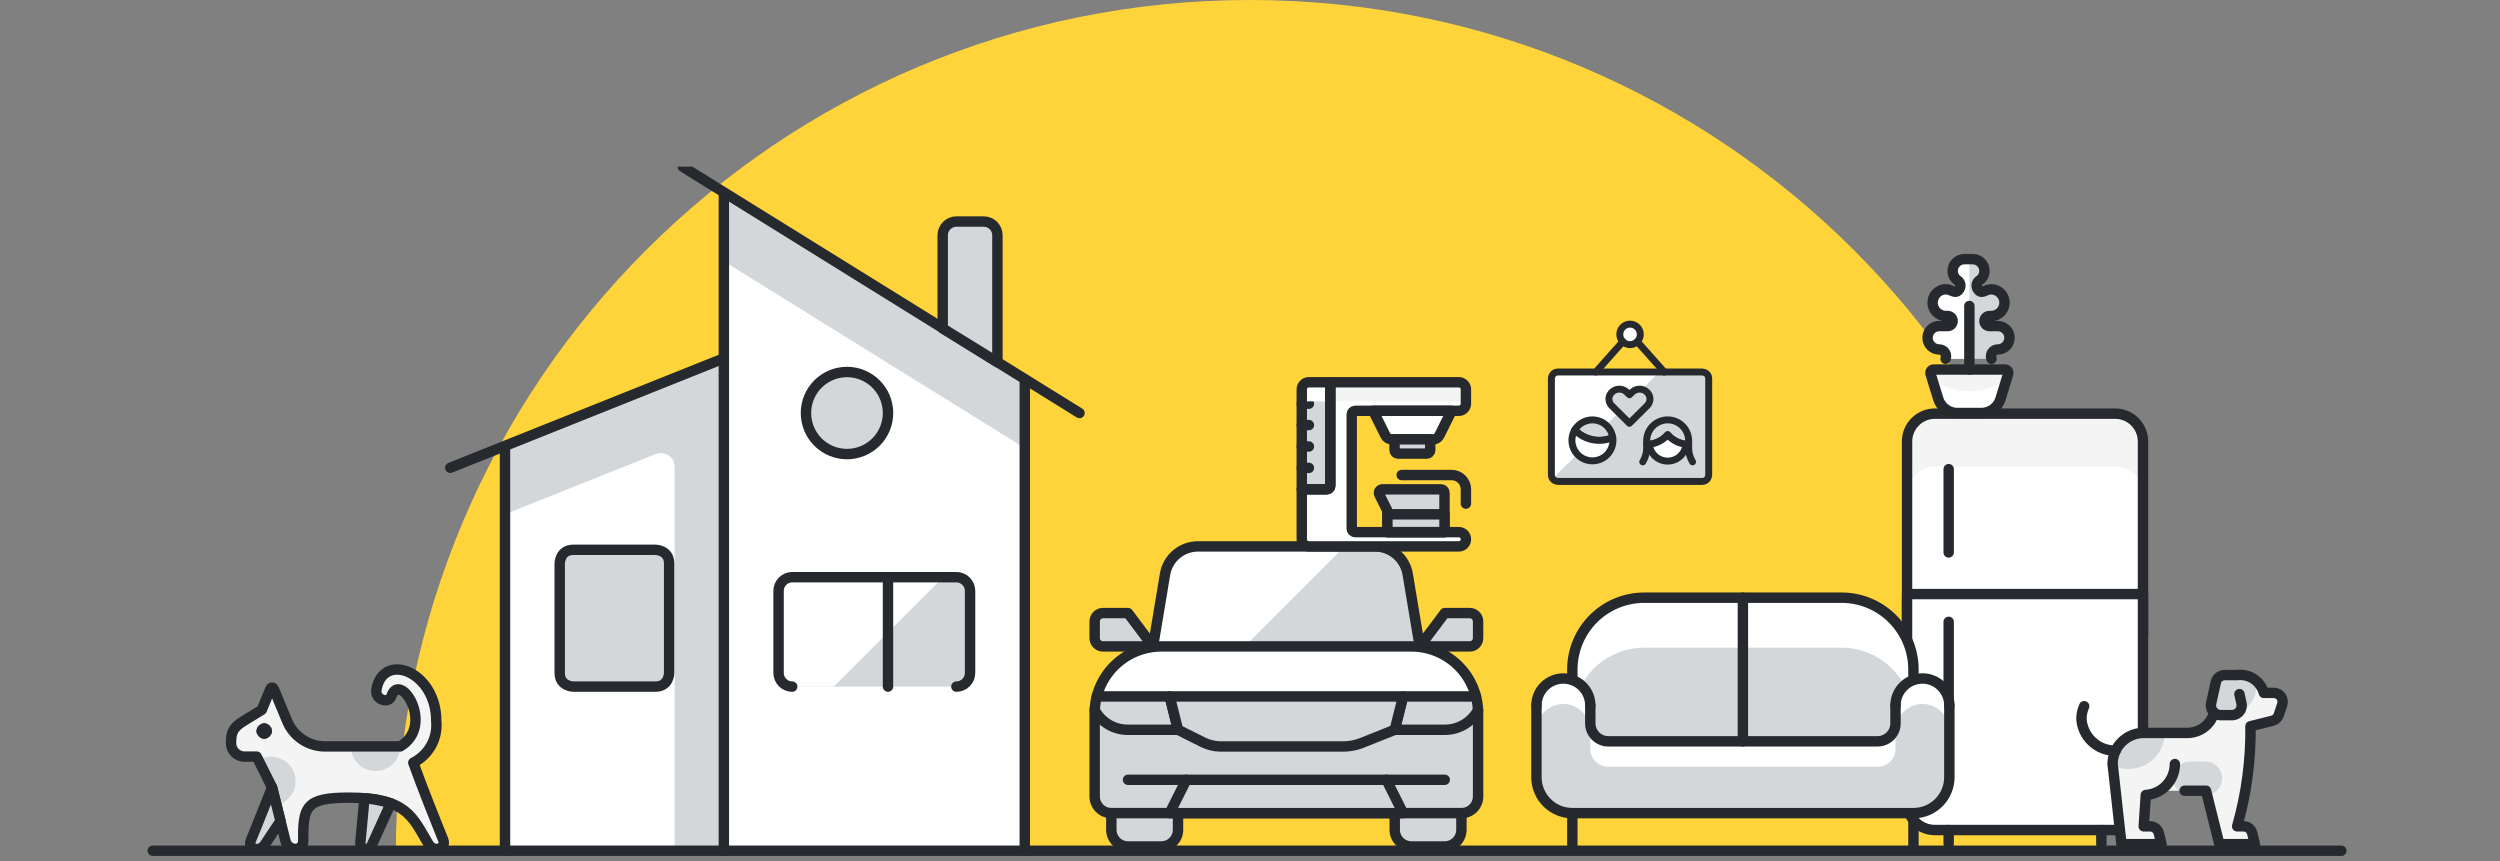 <svg width="360" height="124" viewBox="0 0 360 124" fill="none" xmlns="http://www.w3.org/2000/svg">
<rect x="0" y="0" width="360" height="124" fill="#808080" stroke="none"/>
<path fill-rule="evenodd" clip-rule="evenodd" d="M303 123C303 55.069 247.931 0 180 0C112.069 0 57 55.069 57 123H303Z" fill="#FFD43A"/>
<g clip-path="url(#clip0_434_3115)">
<path d="M308.591 63.562V91.543H274.614V63.562C274.617 62.502 275.039 61.487 275.788 60.739C276.537 59.989 277.552 59.567 278.611 59.564H304.594C305.653 59.567 306.668 59.989 307.417 60.739C308.166 61.487 308.588 62.502 308.591 63.562Z" fill="white"/>
<path d="M304.594 59.564H278.611C277.552 59.567 276.537 59.989 275.788 60.739C275.039 61.487 274.617 62.502 274.614 63.562V71.22C274.617 70.161 275.039 69.146 275.788 68.397C276.537 67.648 277.552 67.226 278.611 67.223H304.594C305.653 67.226 306.668 67.648 307.417 68.397C308.166 69.146 308.588 70.161 308.591 71.22V63.562C308.588 62.502 308.166 61.487 307.417 60.739C306.668 59.989 305.653 59.567 304.594 59.564Z" fill="#F4F4F4"/>
<path d="M308.591 63.562V91.543H274.614V63.562C274.617 62.502 275.039 61.487 275.788 60.739C276.537 59.989 277.552 59.567 278.611 59.564H304.594C305.653 59.567 306.668 59.989 307.417 60.739C308.166 61.487 308.588 62.502 308.591 63.562Z" stroke="#262A2E" stroke-width="1.5" stroke-linecap="round" stroke-linejoin="round"/>
<path d="M308.591 85.547V115.527C308.591 116.587 308.17 117.604 307.42 118.353C306.67 119.103 305.654 119.524 304.594 119.524H278.611C277.551 119.524 276.534 119.103 275.784 118.353C275.035 117.604 274.614 116.587 274.614 115.527V85.547H308.591Z" fill="white" stroke="#262A2E" stroke-width="1.5" stroke-linecap="round" stroke-linejoin="round"/>
<path d="M280.61 121.523V119.524" stroke="#262A2E" stroke-width="1.5" stroke-linecap="round" stroke-linejoin="round"/>
<path d="M302.595 121.523V119.524" stroke="#262A2E" stroke-width="1.5" stroke-linecap="round" stroke-linejoin="round"/>
<path d="M280.61 67.559V79.551" stroke="#262A2E" stroke-width="1.5" stroke-linecap="round" stroke-linejoin="round"/>
<path d="M280.61 89.544V107.532" stroke="#262A2E" stroke-width="1.5" stroke-linecap="round" stroke-linejoin="round"/>
<path d="M57.645 107.484H46.811C45.643 107.485 44.502 107.14 43.531 106.493C42.559 105.845 41.801 104.925 41.352 103.847L39.463 99.296C39.306 98.922 39.052 98.922 38.898 99.296L37.702 102.218C34.157 104.457 33.27 104.473 33.27 107.013C33.27 107.268 33.32 107.52 33.417 107.755C33.514 107.99 33.657 108.204 33.837 108.384C34.017 108.565 34.231 108.707 34.466 108.805C34.702 108.902 34.954 108.953 35.208 108.953H36.963L39.179 113.384L41.114 121.128C41.194 121.448 41.379 121.732 41.639 121.935C41.899 122.138 42.219 122.248 42.549 122.248C42.695 122.248 42.84 122.218 42.976 122.162C43.111 122.105 43.234 122.023 43.337 121.919C43.441 121.815 43.522 121.691 43.578 121.556C43.633 121.42 43.662 121.275 43.661 121.128C43.626 116.147 43.995 114.862 50.259 114.862C58.623 114.862 59.399 117.682 61.696 121.527C62.499 122.873 64.312 122.149 63.832 120.961C62.878 118.598 60.83 113.491 59.515 109.824C60.614 109.271 61.518 108.397 62.107 107.318C62.697 106.238 62.944 105.005 62.816 103.782C62.816 96.65 55.134 93.769 54.202 99.324C53.967 100.751 55.974 101.42 56.37 100.219C57.602 96.554 62.684 104.466 57.645 107.484Z" fill="#F4F4F4"/>
<path d="M57.62 107.49C57.62 107.956 57.528 108.417 57.35 108.847C57.172 109.277 56.911 109.668 56.582 109.997C56.252 110.326 55.861 110.587 55.431 110.766C55.001 110.944 54.54 111.035 54.075 111.035C53.609 111.035 53.148 110.944 52.718 110.766C52.288 110.587 51.897 110.326 51.568 109.997C51.238 109.668 50.977 109.277 50.799 108.847C50.621 108.417 50.529 107.956 50.529 107.49H57.62Z" fill="#D4D7D9"/>
<path d="M39.035 108.961C39.904 108.965 40.741 109.288 41.388 109.869C42.035 110.449 42.446 111.247 42.543 112.111C42.64 112.975 42.416 113.844 41.914 114.554C41.412 115.264 40.667 115.764 39.82 115.961L39.179 113.393L37.216 109.476C37.764 109.141 38.393 108.963 39.035 108.961Z" fill="#D4D7D9"/>
<path d="M57.645 107.484H46.811C45.643 107.485 44.502 107.14 43.531 106.493C42.559 105.845 41.801 104.925 41.352 103.847L39.463 99.296C39.306 98.922 39.052 98.922 38.898 99.296L37.702 102.218C34.157 104.457 33.27 104.473 33.27 107.013C33.27 107.268 33.32 107.52 33.417 107.755C33.514 107.99 33.657 108.204 33.837 108.384C34.017 108.565 34.231 108.707 34.466 108.805C34.702 108.902 34.954 108.953 35.208 108.953H36.963L39.179 113.384L41.114 121.128C41.194 121.448 41.379 121.732 41.639 121.935C41.899 122.138 42.219 122.248 42.549 122.248C42.695 122.248 42.84 122.218 42.976 122.162C43.111 122.105 43.234 122.023 43.337 121.919C43.441 121.815 43.522 121.691 43.578 121.556C43.633 121.42 43.662 121.275 43.661 121.128C43.626 116.147 43.995 114.862 50.259 114.862C58.623 114.862 59.399 117.682 61.696 121.527C62.499 122.873 64.312 122.149 63.832 120.961C62.878 118.598 60.83 113.491 59.515 109.824C60.614 109.271 61.518 108.397 62.107 107.318C62.697 106.238 62.944 105.005 62.816 103.782C62.816 96.65 55.134 93.769 54.202 99.324C53.967 100.751 55.974 101.42 56.37 100.219C57.602 96.554 62.684 104.466 57.645 107.484Z" stroke="#262A2E" stroke-width="1.5" stroke-linecap="round" stroke-linejoin="round"/>
<path d="M56.273 115.683L53.507 121.759C53.424 121.941 53.279 122.088 53.098 122.174C52.917 122.26 52.712 122.279 52.518 122.227C52.325 122.176 52.156 122.058 52.041 121.894C51.926 121.73 51.873 121.53 51.891 121.331L52.482 114.947C53.77 115.042 55.043 115.289 56.273 115.683Z" fill="#D4D7D9" stroke="#262A2E" stroke-width="1.5" stroke-linecap="round" stroke-linejoin="round"/>
<path d="M40.388 118.227L38.141 121.602C37.299 122.865 35.629 122.133 36.111 121.035C36.415 120.338 36.849 119.24 39.179 113.396L40.388 118.227Z" fill="#D4D7D9" stroke="#262A2E" stroke-width="1.5" stroke-linecap="round" stroke-linejoin="round"/>
<path d="M38.048 104.899C37.95 104.899 37.856 104.938 37.786 105.007C37.717 105.076 37.678 105.17 37.678 105.268" stroke="#262A2E" stroke-width="1.5" stroke-linecap="round" stroke-linejoin="round"/>
<path d="M38.417 105.268C38.417 105.17 38.378 105.076 38.309 105.007C38.239 104.938 38.145 104.899 38.048 104.899" stroke="#262A2E" stroke-width="1.5" stroke-linecap="round" stroke-linejoin="round"/>
<path d="M38.048 105.638C38.145 105.638 38.239 105.599 38.309 105.529C38.378 105.46 38.417 105.366 38.417 105.268" stroke="#262A2E" stroke-width="1.5" stroke-linecap="round" stroke-linejoin="round"/>
<path d="M37.678 105.268C37.678 105.366 37.717 105.46 37.786 105.529C37.856 105.599 37.95 105.638 38.048 105.638" stroke="#262A2E" stroke-width="1.5" stroke-linecap="round" stroke-linejoin="round"/>
<path d="M327.42 99.773H325.994C325.768 98.955 325.255 98.246 324.549 97.775C323.843 97.305 322.992 97.104 322.15 97.21H320.306C320.006 97.224 319.719 97.339 319.493 97.537C319.267 97.736 319.115 98.006 319.063 98.302L318.423 101.185C318.363 101.441 318.37 101.707 318.442 101.959C318.514 102.212 318.649 102.442 318.834 102.628C318.6 103.445 318.113 104.168 317.442 104.691C316.772 105.214 315.953 105.511 315.103 105.539H308.696C307.507 105.539 306.366 106.011 305.525 106.852C304.684 107.693 304.212 108.834 304.212 110.023L304.328 111.006L305.493 121.555H311.259L310.862 119.962C310.792 119.685 310.632 119.439 310.407 119.263C310.182 119.088 309.904 118.992 309.619 118.992H308.696L308.995 114.478C309.682 114.427 310.348 114.218 310.941 113.867H317.665L319.587 121.555H324.712L324.315 119.962C324.246 119.685 324.086 119.439 323.861 119.263C323.635 119.088 323.358 118.992 323.072 118.992H322.15C323.486 114.306 324.133 109.45 324.072 104.578L327.234 103.787C327.443 103.735 327.636 103.631 327.794 103.484C327.952 103.338 328.07 103.154 328.139 102.949L328.636 101.459C328.7 101.266 328.717 101.061 328.687 100.861C328.656 100.66 328.578 100.469 328.459 100.305C328.341 100.14 328.184 100.006 328.004 99.913C327.823 99.821 327.623 99.773 327.42 99.773Z" fill="#F4F4F4"/>
<path d="M317.567 109.665H315.347C314.859 109.662 314.382 109.808 313.977 110.082C313.573 110.357 313.262 110.747 313.084 111.202C312.906 111.657 312.87 112.155 312.98 112.63C313.09 113.106 313.342 113.537 313.702 113.867H317.663L317.819 114.492C318.437 114.429 319.006 114.13 319.41 113.658C319.814 113.186 320.02 112.577 319.987 111.957C319.955 111.336 319.684 110.753 319.233 110.326C318.782 109.899 318.184 109.663 317.563 109.665H317.567Z" fill="#D4D7D9"/>
<path d="M311.736 105.539H308.696C307.507 105.539 306.366 106.011 305.525 106.852C304.684 107.693 304.212 108.834 304.212 110.023L304.236 110.231C305.032 110.608 305.911 110.778 306.79 110.726C307.67 110.675 308.522 110.403 309.269 109.936C310.016 109.468 310.633 108.821 311.064 108.052C311.495 107.284 311.726 106.42 311.736 105.539Z" fill="#D4D7D9"/>
<path d="M318.729 102.886C319.422 103.154 320.171 103.249 320.909 103.161C321.648 103.074 322.354 102.807 322.965 102.385C323.577 101.962 324.077 101.397 324.42 100.737C324.763 100.078 324.94 99.344 324.935 98.6C324.928 98.408 324.909 98.216 324.878 98.026C324.096 97.435 323.128 97.146 322.15 97.21H320.306C320.006 97.224 319.719 97.339 319.493 97.537C319.267 97.736 319.115 98.006 319.063 98.302L318.423 101.185C318.363 101.441 318.37 101.707 318.442 101.959C318.514 102.212 318.649 102.442 318.834 102.628C318.804 102.72 318.763 102.799 318.729 102.886Z" fill="#D4D7D9"/>
<path d="M313.181 110.023C313.179 111.158 312.745 112.25 311.968 113.078C311.191 113.905 310.128 114.406 308.995 114.478L308.696 118.992H309.619C309.904 118.992 310.182 119.088 310.407 119.263C310.632 119.439 310.792 119.685 310.862 119.962L311.259 121.555H305.493L304.328 111.006L304.212 110.023C304.212 108.834 304.684 107.693 305.525 106.852C306.366 106.011 307.507 105.539 308.696 105.539H315.103C315.953 105.511 316.772 105.214 317.442 104.691C318.113 104.168 318.6 103.445 318.834 102.628" stroke="#262A2E" stroke-width="1.5" stroke-linecap="round" stroke-linejoin="round"/>
<path d="M304.645 108.102C303.398 108.114 302.194 107.649 301.279 106.801C300.365 105.954 299.809 104.788 299.727 103.544C299.726 102.907 299.86 102.277 300.121 101.695" stroke="#262A2E" stroke-width="1.5" stroke-linecap="round" stroke-linejoin="round"/>
<path d="M322.478 99.952L322.752 101.185C322.81 101.386 322.822 101.597 322.788 101.803C322.754 102.009 322.675 102.205 322.556 102.376C322.437 102.548 322.281 102.691 322.1 102.795C321.919 102.899 321.717 102.962 321.509 102.979H319.665C319.457 102.962 319.255 102.899 319.074 102.795C318.893 102.691 318.738 102.548 318.619 102.376C318.5 102.205 318.421 102.009 318.387 101.803C318.353 101.597 318.365 101.386 318.423 101.185L319.063 98.302C319.115 98.006 319.267 97.736 319.493 97.537C319.719 97.339 320.006 97.224 320.306 97.21H322.15C322.992 97.104 323.844 97.305 324.549 97.775C325.255 98.246 325.768 98.955 325.994 99.773H327.42C327.623 99.773 327.823 99.821 328.004 99.913C328.184 100.006 328.341 100.14 328.459 100.305C328.578 100.469 328.656 100.66 328.687 100.861C328.717 101.061 328.7 101.266 328.636 101.459L328.139 102.949C328.07 103.154 327.952 103.338 327.794 103.484C327.636 103.631 327.443 103.735 327.234 103.787L324.072 104.578C324.133 109.45 323.486 114.306 322.15 118.992H323.072C323.358 118.992 323.635 119.088 323.861 119.263C324.086 119.439 324.246 119.685 324.315 119.962L324.712 121.555H319.587L317.665 113.867H314.579" stroke="#262A2E" stroke-width="1.5" stroke-linecap="round" stroke-linejoin="round"/>
<path d="M167.234 93.085H203.243C205.79 93.085 208.232 94.097 210.033 95.898C211.833 97.698 212.845 100.141 212.845 102.687V114.69C212.845 115.327 212.592 115.938 212.142 116.388C211.692 116.838 211.081 117.091 210.445 117.091H160.033C159.396 117.091 158.785 116.838 158.335 116.388C157.885 115.938 157.632 115.327 157.632 114.69V102.687C157.632 100.141 158.644 97.698 160.445 95.898C162.245 94.097 164.688 93.085 167.234 93.085Z" fill="#D4D7D9"/>
<path d="M212.543 100.287C212.01 98.225 210.808 96.399 209.125 95.096C207.441 93.792 205.372 93.085 203.243 93.085H167.234C165.105 93.085 163.036 93.792 161.353 95.096C159.669 96.399 158.467 98.225 157.935 100.287H212.543Z" fill="white"/>
<path d="M162.433 105.088H169.635L168.435 100.287H157.935C157.771 100.927 157.673 101.583 157.642 102.243C158.106 103.108 158.798 103.83 159.642 104.332C160.486 104.833 161.451 105.094 162.433 105.088Z" fill="#D4D7D9"/>
<path d="M202.043 100.287L200.842 105.088H208.044C209.027 105.093 209.994 104.83 210.839 104.328C211.685 103.826 212.378 103.104 212.845 102.239C212.811 101.579 212.71 100.925 212.543 100.287H202.043Z" fill="#D4D7D9"/>
<path d="M166.034 93.085L167.765 82.696C167.952 81.572 168.532 80.551 169.402 79.816C170.273 79.08 171.376 78.678 172.516 78.682H197.978C199.115 78.682 200.214 79.086 201.08 79.82C201.947 80.555 202.525 81.573 202.712 82.693L204.443 93.085H166.034Z" fill="#D4D7D9"/>
<path d="M193.641 78.682H172.516C171.378 78.681 170.276 79.084 169.408 79.82C168.539 80.555 167.961 81.575 167.774 82.698L166.034 93.085H179.237L193.641 78.682Z" fill="white"/>
<path d="M167.234 93.085H203.243C205.79 93.085 208.232 94.097 210.033 95.898C211.833 97.698 212.845 100.141 212.845 102.687V114.69C212.845 115.327 212.592 115.938 212.142 116.388C211.692 116.838 211.081 117.091 210.445 117.091H160.033C159.396 117.091 158.785 116.838 158.335 116.388C157.885 115.938 157.632 115.327 157.632 114.69V102.687C157.632 100.141 158.644 97.698 160.445 95.898C162.245 94.097 164.688 93.085 167.234 93.085Z" stroke="#262A2E" stroke-width="1.5" stroke-linecap="round" stroke-linejoin="round"/>
<path d="M166.034 93.085L167.765 82.693C167.952 81.572 168.53 80.554 169.398 79.819C170.265 79.085 171.365 78.682 172.501 78.682H197.976C199.113 78.682 200.212 79.085 201.08 79.819C201.947 80.554 202.525 81.572 202.712 82.693L204.443 93.085" stroke="#262A2E" stroke-width="1.5" stroke-linecap="round" stroke-linejoin="round"/>
<path d="M204.443 93.085L208.044 88.284H211.645C211.963 88.284 212.268 88.411 212.494 88.636C212.719 88.861 212.845 89.166 212.845 89.484V91.885C212.845 92.203 212.719 92.509 212.494 92.734C212.268 92.959 211.963 93.085 211.645 93.085H204.443Z" fill="#D4D7D9" stroke="#262A2E" stroke-width="1.5" stroke-linecap="round" stroke-linejoin="round"/>
<path d="M166.034 93.085L162.433 88.284H158.832C158.514 88.284 158.209 88.411 157.984 88.636C157.759 88.861 157.632 89.166 157.632 89.484V91.885C157.632 92.203 157.759 92.509 157.984 92.734C158.209 92.959 158.514 93.085 158.832 93.085H166.034Z" fill="#D4D7D9" stroke="#262A2E" stroke-width="1.5" stroke-linecap="round" stroke-linejoin="round"/>
<path d="M169.635 117.091V119.491C169.635 120.128 169.382 120.739 168.932 121.189C168.482 121.639 167.871 121.892 167.234 121.892H162.433C161.796 121.892 161.186 121.639 160.736 121.189C160.286 120.739 160.033 120.128 160.033 119.491V117.091H169.635Z" fill="#D4D7D9" stroke="#262A2E" stroke-width="1.5" stroke-linecap="round" stroke-linejoin="round"/>
<path d="M210.445 117.091V119.491C210.445 120.128 210.192 120.739 209.741 121.189C209.291 121.639 208.681 121.892 208.044 121.892H203.243C202.606 121.892 201.996 121.639 201.545 121.189C201.095 120.739 200.842 120.128 200.842 119.491V117.091H210.445Z" fill="#D4D7D9" stroke="#262A2E" stroke-width="1.5" stroke-linecap="round" stroke-linejoin="round"/>
<path d="M212.543 100.287H202.043L200.842 105.088H208.044C209.027 105.093 209.992 104.832 210.838 104.331C211.684 103.831 212.377 103.11 212.845 102.246" stroke="#262A2E" stroke-width="1.5" stroke-linecap="round" stroke-linejoin="round"/>
<path d="M157.935 100.287H168.435L169.635 105.088H162.433C161.45 105.096 160.483 104.835 159.637 104.334C158.791 103.834 158.098 103.111 157.632 102.246" stroke="#262A2E" stroke-width="1.5" stroke-linecap="round" stroke-linejoin="round"/>
<path d="M200.842 105.088L195.94 107.044C195.196 107.314 194.415 107.464 193.624 107.489H175.636C174.85 107.459 174.077 107.276 173.361 106.951L169.635 105.088L168.435 100.287H202.043L200.842 105.088Z" fill="#D4D7D9" stroke="#262A2E" stroke-width="1.5" stroke-linecap="round" stroke-linejoin="round"/>
<path d="M168.435 117.091L170.835 112.29H199.642L202.043 117.091H168.435Z" fill="#D4D7D9" stroke="#262A2E" stroke-width="1.5" stroke-linecap="round" stroke-linejoin="round"/>
<path d="M199.642 112.29H208.044" stroke="#262A2E" stroke-width="1.5" stroke-linecap="round" stroke-linejoin="round"/>
<path d="M162.433 112.29H170.835" stroke="#262A2E" stroke-width="1.5" stroke-linecap="round" stroke-linejoin="round"/>
<path d="M280.707 101.58V111.92C280.703 113.291 280.157 114.603 279.189 115.572C278.22 116.541 276.907 117.087 275.537 117.091H226.418C225.046 117.091 223.731 116.546 222.762 115.577C221.792 114.607 221.247 113.292 221.247 111.92V101.58C221.247 100.551 221.656 99.565 222.383 98.838C223.11 98.11 224.097 97.702 225.125 97.702C225.567 97.699 226.005 97.778 226.418 97.934C227.172 98.201 227.825 98.695 228.288 99.347C228.751 100 229.001 100.78 229.003 101.58V104.165C229.003 104.85 229.275 105.508 229.76 105.993C230.245 106.478 230.902 106.75 231.588 106.75H270.367C271.052 106.75 271.71 106.478 272.195 105.993C272.679 105.508 272.952 104.85 272.952 104.165V101.58C272.954 100.78 273.204 100 273.666 99.347C274.129 98.695 274.783 98.201 275.537 97.934C275.95 97.778 276.388 97.699 276.83 97.702C277.858 97.702 278.844 98.11 279.572 98.838C280.299 99.565 280.707 100.551 280.707 101.58Z" fill="#D4D7D9"/>
<path d="M275.537 96.409V97.934C274.783 98.201 274.129 98.695 273.666 99.347C273.204 100 272.954 100.779 272.952 101.579V104.165C272.952 104.85 272.679 105.508 272.194 105.993C271.71 106.478 271.052 106.75 270.366 106.75H231.588C230.902 106.75 230.245 106.478 229.76 105.993C229.275 105.508 229.003 104.85 229.003 104.165V101.579C229.001 100.779 228.751 100 228.288 99.347C227.825 98.695 227.172 98.201 226.418 97.934V96.409C226.418 93.666 227.507 91.036 229.446 89.097C231.386 87.158 234.016 86.068 236.759 86.068H265.196C267.939 86.068 270.569 87.158 272.508 89.097C274.447 91.036 275.537 93.666 275.537 96.409Z" fill="#D4D7D9"/>
<path d="M265.196 86.068H236.759C234.016 86.068 231.386 87.158 229.446 89.097C227.507 91.036 226.418 93.666 226.418 96.409V97.934C226.891 98.109 227.323 98.379 227.69 98.725C228.564 97.078 229.87 95.7 231.468 94.737C233.065 93.775 234.894 93.264 236.759 93.26H265.196C267.062 93.265 268.891 93.777 270.489 94.742C272.086 95.706 273.392 97.087 274.265 98.736C274.63 98.385 275.063 98.112 275.537 97.934V96.409C275.537 93.666 274.447 91.036 272.508 89.097C270.569 87.158 267.939 86.068 265.196 86.068Z" fill="white"/>
<path d="M276.83 97.702C276.388 97.699 275.95 97.778 275.537 97.934C274.783 98.201 274.129 98.695 273.666 99.347C273.204 100 272.954 100.78 272.952 101.58V104.165C272.952 104.85 272.679 105.508 272.195 105.993C271.71 106.478 271.052 106.75 270.367 106.75H231.588C230.902 106.75 230.245 106.478 229.76 105.993C229.275 105.508 229.003 104.85 229.003 104.165V101.58C229.001 100.78 228.751 100 228.288 99.347C227.825 98.695 227.172 98.201 226.418 97.934C226.005 97.778 225.567 97.699 225.125 97.702C224.097 97.702 223.11 98.11 222.383 98.838C221.656 99.565 221.247 100.551 221.247 101.58V105.251C221.247 104.222 221.656 103.236 222.383 102.509C223.11 101.781 224.097 101.373 225.125 101.373C225.567 101.37 226.005 101.449 226.418 101.605C227.172 101.872 227.825 102.366 228.288 103.018C228.751 103.671 229.001 104.451 229.003 105.251V107.836C229.003 108.521 229.275 109.179 229.76 109.664C230.245 110.149 230.902 110.421 231.588 110.421H270.367C271.052 110.421 271.71 110.149 272.195 109.664C272.679 109.179 272.952 108.521 272.952 107.836V105.251C272.954 104.451 273.204 103.671 273.666 103.018C274.129 102.366 274.783 101.872 275.537 101.605C275.95 101.449 276.388 101.37 276.83 101.373C277.858 101.373 278.844 101.781 279.572 102.509C280.299 103.236 280.707 104.222 280.707 105.251V101.58C280.707 100.551 280.299 99.565 279.572 98.838C278.844 98.11 277.858 97.702 276.83 97.702Z" fill="white"/>
<path d="M226.418 117.091V122.261" stroke="#262A2E" stroke-width="1.5" stroke-linecap="round" stroke-linejoin="round"/>
<path d="M275.537 117.091V122.261" stroke="#262A2E" stroke-width="1.5" stroke-linecap="round" stroke-linejoin="round"/>
<path d="M221.247 101.58V111.92C221.247 113.292 221.792 114.607 222.762 115.577C223.731 116.546 225.046 117.091 226.418 117.091H275.537C276.908 117.091 278.223 116.546 279.193 115.577C280.163 114.607 280.707 113.292 280.707 111.92V101.58" stroke="#262A2E" stroke-width="1.5" stroke-linecap="round" stroke-linejoin="round"/>
<path d="M272.952 101.58V104.165C272.952 104.85 272.679 105.508 272.195 105.993C271.71 106.478 271.052 106.75 270.367 106.75H231.588C230.903 106.75 230.245 106.478 229.76 105.993C229.275 105.508 229.003 104.85 229.003 104.165V101.58" stroke="#262A2E" stroke-width="1.5" stroke-linecap="round" stroke-linejoin="round"/>
<path d="M275.537 97.865V96.409C275.537 93.666 274.447 91.036 272.508 89.097C270.569 87.158 267.939 86.068 265.196 86.068H236.759C234.016 86.068 231.386 87.158 229.446 89.097C227.507 91.036 226.418 93.666 226.418 96.409V97.901" stroke="#262A2E" stroke-width="1.5" stroke-linecap="round" stroke-linejoin="round"/>
<path d="M221.247 101.58C221.247 100.551 221.656 99.565 222.383 98.838C223.11 98.11 224.097 97.702 225.125 97.702C226.154 97.702 227.14 98.11 227.867 98.838C228.594 99.565 229.003 100.551 229.003 101.58" stroke="#262A2E" stroke-width="1.5" stroke-linecap="round" stroke-linejoin="round"/>
<path d="M280.707 101.58C280.707 100.551 280.299 99.565 279.572 98.838C278.844 98.11 277.858 97.702 276.83 97.702C275.801 97.702 274.815 98.11 274.088 98.838C273.36 99.565 272.952 100.551 272.952 101.58" stroke="#262A2E" stroke-width="1.5" stroke-linecap="round" stroke-linejoin="round"/>
<path d="M250.977 86.068V106.75" stroke="#262A2E" stroke-width="1.5" stroke-linecap="round" stroke-linejoin="round"/>
<path d="M104.235 27.777V51.599L72.72 64.205V122.508H147.568V54.675L104.235 27.777Z" fill="white"/>
<path d="M104.235 51.598L72.72 64.204V74.053L94.426 65.386C94.728 65.265 95.055 65.22 95.379 65.255C95.703 65.29 96.013 65.403 96.283 65.586C96.553 65.769 96.773 66.015 96.925 66.303C97.078 66.591 97.157 66.912 97.156 67.238V122.507H104.247L104.235 51.598Z" fill="#D4D7D9"/>
<path d="M104.235 27.777V37.626L147.568 64.524V54.675L104.235 27.777Z" fill="#D4D7D9"/>
<path d="M114.083 83.114H137.72C137.72 83.114 139.689 83.114 139.689 85.083V96.901C139.689 96.901 139.689 98.871 137.72 98.871H114.083C114.083 98.871 112.114 98.871 112.114 96.901V85.083C112.114 85.083 112.114 83.114 114.083 83.114Z" fill="#D4D7D9"/>
<path d="M114.083 98.871H120.063L135.821 83.114H114.083C113.561 83.114 113.06 83.321 112.691 83.69C112.321 84.06 112.114 84.561 112.114 85.083V96.901C112.114 97.424 112.321 97.925 112.691 98.294C113.06 98.664 113.561 98.871 114.083 98.871Z" fill="white"/>
<path d="M64.841 67.356L104.235 51.598" stroke="#262A2E" stroke-width="1.5" stroke-linecap="round" stroke-linejoin="round"/>
<path d="M72.72 64.279V122.507" stroke="#262A2E" stroke-width="1.5" stroke-linecap="round" stroke-linejoin="round"/>
<path d="M98.326 24.023L155.447 59.477" stroke="#262A2E" stroke-width="1.5" stroke-linecap="round" stroke-linejoin="round"/>
<path d="M147.568 54.675V122.508" stroke="#262A2E" stroke-width="1.5" stroke-linecap="round" stroke-linejoin="round"/>
<path d="M135.75 47.293V33.871C135.75 33.349 135.958 32.848 136.327 32.478C136.696 32.109 137.197 31.902 137.72 31.902H141.659C142.181 31.902 142.682 32.109 143.052 32.478C143.421 32.848 143.629 33.349 143.629 33.871V52.154L135.75 47.293Z" fill="#D4D7D9" stroke="#262A2E" stroke-width="1.5" stroke-linecap="round" stroke-linejoin="round"/>
<path d="M137.72 98.871C138.242 98.871 138.743 98.664 139.112 98.294C139.482 97.925 139.689 97.424 139.689 96.901V85.083C139.689 84.561 139.482 84.06 139.112 83.69C138.743 83.321 138.242 83.114 137.72 83.114H114.083C113.561 83.114 113.06 83.321 112.691 83.69C112.321 84.06 112.114 84.561 112.114 85.083V96.901C112.114 97.424 112.321 97.925 112.691 98.294C113.06 98.664 113.561 98.871 114.083 98.871" stroke="#262A2E" stroke-width="1.5" stroke-linecap="round" stroke-linejoin="round"/>
<path d="M127.871 83.114V98.871" stroke="#262A2E" stroke-width="1.5" stroke-linecap="round" stroke-linejoin="round"/>
<path d="M116.057 59.477C116.057 60.253 116.21 61.022 116.507 61.739C116.804 62.455 117.239 63.107 117.788 63.656C118.336 64.204 118.988 64.639 119.705 64.936C120.422 65.234 121.19 65.386 121.966 65.386C122.742 65.386 123.51 65.234 124.227 64.936C124.944 64.639 125.596 64.204 126.144 63.656C126.693 63.107 127.128 62.455 127.425 61.739C127.722 61.022 127.875 60.253 127.875 59.477C127.875 57.91 127.253 56.407 126.144 55.299C125.036 54.191 123.533 53.568 121.966 53.568C120.399 53.568 118.896 54.191 117.788 55.299C116.68 56.407 116.057 57.91 116.057 59.477Z" fill="#D4D7D9" stroke="#262A2E" stroke-width="1.5" stroke-linecap="round" stroke-linejoin="round"/>
<path d="M82.568 79.174H94.386C94.386 79.174 96.356 79.174 96.356 81.144V96.902C96.356 96.902 96.356 98.871 94.386 98.871H82.568C82.568 98.871 80.599 98.871 80.599 96.902V81.144C80.599 81.144 80.599 79.174 82.568 79.174Z" fill="#D4D7D9" stroke="#262A2E" stroke-width="1.5" stroke-linecap="round" stroke-linejoin="round"/>
<path d="M104.235 27.777V122.508" stroke="#262A2E" stroke-width="1.5" stroke-linecap="round" stroke-linejoin="round"/>
<path d="M22 122.508H337.152" stroke="#262A2E" stroke-width="1.5" stroke-linecap="round" stroke-linejoin="round"/>
<path d="M194.648 59.67V76.113C194.648 76.249 194.702 76.38 194.799 76.476C194.895 76.572 195.026 76.626 195.162 76.626H210.063C210.336 76.626 210.597 76.735 210.79 76.927C210.983 77.12 211.091 77.382 211.091 77.654C211.091 77.927 210.983 78.188 210.79 78.381C210.597 78.573 210.336 78.682 210.063 78.682H188.482C188.21 78.682 187.948 78.573 187.756 78.381C187.563 78.188 187.455 77.927 187.455 77.654V70.46H191.051C191.188 70.46 191.318 70.406 191.415 70.31C191.511 70.214 191.565 70.083 191.565 69.947V55.045H210.063C210.336 55.045 210.597 55.154 210.79 55.346C210.983 55.539 211.091 55.8 211.091 56.073V58.128C211.091 58.401 210.983 58.662 210.79 58.855C210.597 59.048 210.336 59.156 210.063 59.156H195.162C195.026 59.156 194.895 59.21 194.799 59.307C194.702 59.403 194.648 59.534 194.648 59.67Z" fill="white"/>
<path d="M209.036 59.156L207.268 62.702C207.182 62.873 207.05 63.016 206.886 63.116C206.723 63.216 206.535 63.268 206.343 63.267H200.424C200.232 63.268 200.044 63.216 199.881 63.116C199.717 63.016 199.585 62.873 199.499 62.702L197.731 59.156H209.036Z" fill="white" stroke="#262A2E" stroke-width="1.5" stroke-linecap="round" stroke-linejoin="round"/>
<path d="M205.953 63.267V64.808C205.953 64.945 205.898 65.075 205.802 65.172C205.706 65.268 205.575 65.322 205.439 65.322H201.328C201.192 65.322 201.061 65.268 200.965 65.172C200.868 65.075 200.814 64.945 200.814 64.808V63.267H205.953Z" fill="#D4D7D9" stroke="#262A2E" stroke-width="1.5" stroke-linecap="round" stroke-linejoin="round"/>
<path d="M201.842 68.405H209.036C209.581 68.405 210.103 68.622 210.489 69.007C210.874 69.393 211.091 69.915 211.091 70.46V72.516" stroke="#262A2E" stroke-width="1.5" stroke-linecap="round" stroke-linejoin="round"/>
<path d="M199.076 70.461C198.989 70.461 198.903 70.483 198.826 70.526C198.75 70.568 198.685 70.63 198.639 70.704C198.593 70.779 198.567 70.864 198.563 70.952C198.559 71.039 198.578 71.126 198.617 71.205L199.732 73.435C199.768 73.506 199.787 73.585 199.787 73.665V76.627H208.008V70.974C208.008 70.838 207.954 70.707 207.857 70.611C207.761 70.515 207.63 70.461 207.494 70.461H199.076Z" fill="#D4D7D9" stroke="#262A2E" stroke-width="1.5" stroke-linecap="round" stroke-linejoin="round"/>
<path d="M191.565 55.045V69.947C191.565 70.083 191.511 70.214 191.415 70.31C191.318 70.406 191.188 70.46 191.051 70.46H187.455V56.073C187.455 55.8 187.563 55.539 187.756 55.346C187.948 55.154 188.21 55.045 188.482 55.045H191.565Z" fill="#D4D7D9"/>
<path d="M187.455 58.128H188.482" stroke="#262A2E" stroke-width="1.5" stroke-linecap="round" stroke-linejoin="round"/>
<path d="M187.455 61.212H188.482" stroke="#262A2E" stroke-width="1.5" stroke-linecap="round" stroke-linejoin="round"/>
<path d="M187.455 64.294H188.482" stroke="#262A2E" stroke-width="1.5" stroke-linecap="round" stroke-linejoin="round"/>
<path d="M187.455 67.377H188.482" stroke="#262A2E" stroke-width="1.5" stroke-linecap="round" stroke-linejoin="round"/>
<path d="M199.787 74.058H208.008V76.627H199.787V74.058Z" fill="#D4D7D9" stroke="#262A2E" stroke-width="1.5" stroke-linecap="round" stroke-linejoin="round"/>
<path d="M211.091 56.073V58.128C211.091 58.248 211.071 58.366 211.029 58.478C210.959 58.277 210.829 58.103 210.656 57.98C210.483 57.857 210.276 57.79 210.063 57.789H191.565V55.045H210.063C210.336 55.045 210.597 55.154 210.79 55.346C210.983 55.539 211.091 55.8 211.091 56.073Z" fill="#F4F4F4"/>
<path d="M191.565 55.045V57.789H188.482C188.21 57.789 187.948 57.898 187.756 58.09C187.563 58.283 187.455 58.544 187.455 58.817V56.073C187.455 55.8 187.563 55.539 187.756 55.346C187.948 55.154 188.21 55.045 188.482 55.045H191.565Z" fill="white"/>
<path d="M194.648 59.67V76.113C194.648 76.249 194.702 76.38 194.799 76.476C194.895 76.572 195.026 76.626 195.162 76.626H210.063C210.336 76.626 210.597 76.735 210.79 76.927C210.983 77.12 211.091 77.382 211.091 77.654C211.091 77.927 210.983 78.188 210.79 78.381C210.597 78.573 210.336 78.682 210.063 78.682H188.482C188.21 78.682 187.948 78.573 187.756 78.381C187.563 78.188 187.455 77.927 187.455 77.654V70.46H191.051C191.188 70.46 191.318 70.406 191.415 70.31C191.511 70.214 191.565 70.083 191.565 69.947V55.045H210.063C210.336 55.045 210.597 55.154 210.79 55.346C210.983 55.539 211.091 55.8 211.091 56.073V58.128C211.091 58.401 210.983 58.662 210.79 58.855C210.597 59.048 210.336 59.156 210.063 59.156H195.162C195.026 59.156 194.895 59.21 194.799 59.307C194.702 59.403 194.648 59.534 194.648 59.67Z" stroke="#262A2E" stroke-width="1.5" stroke-linecap="round" stroke-linejoin="round"/>
<path d="M191.565 55.045V69.947C191.565 70.083 191.511 70.214 191.415 70.31C191.318 70.406 191.188 70.46 191.051 70.46H187.455V56.073C187.455 55.8 187.563 55.539 187.756 55.346C187.948 55.154 188.21 55.045 188.482 55.045H191.565Z" stroke="#262A2E" stroke-width="1.5" stroke-linecap="round" stroke-linejoin="round"/>
<path d="M286.776 51.667C286.716 51.518 286.694 51.357 286.711 51.198C286.729 51.039 286.784 50.887 286.874 50.755C286.964 50.622 287.084 50.514 287.226 50.439C287.367 50.364 287.524 50.325 287.684 50.325C288.131 50.325 288.56 50.147 288.876 49.831C289.193 49.514 289.37 49.086 289.37 48.639C289.37 48.191 289.193 47.763 288.876 47.446C288.56 47.13 288.131 46.953 287.684 46.953H286.48C286.288 46.953 286.104 46.876 285.969 46.741C285.833 46.605 285.757 46.422 285.757 46.23C285.757 46.038 285.833 45.855 285.969 45.719C286.104 45.584 286.288 45.507 286.48 45.507H286.721C287.232 45.507 287.722 45.304 288.083 44.943C288.445 44.582 288.648 44.092 288.648 43.581C288.648 43.069 288.445 42.579 288.083 42.218C287.722 41.857 287.232 41.654 286.721 41.654C285.854 41.654 285.316 42.537 284.748 41.557C284.648 41.368 284.617 41.15 284.662 40.94C284.707 40.731 284.824 40.544 284.993 40.413C285.23 40.261 285.424 40.052 285.557 39.805C285.691 39.558 285.76 39.281 285.757 39C285.756 38.554 285.578 38.126 285.262 37.811C284.946 37.496 284.518 37.318 284.071 37.318H282.867C282.42 37.318 281.991 37.496 281.675 37.812C281.359 38.128 281.181 38.557 281.181 39.004C281.178 39.285 281.247 39.562 281.381 39.809C281.514 40.056 281.709 40.265 281.945 40.416C282.113 40.548 282.23 40.734 282.275 40.942C282.32 41.151 282.29 41.368 282.191 41.557C281.622 42.533 281.088 41.654 280.218 41.654C279.707 41.654 279.216 41.857 278.855 42.218C278.494 42.579 278.291 43.069 278.291 43.581C278.291 44.092 278.494 44.582 278.855 44.943C279.216 45.304 279.707 45.507 280.218 45.507H280.458C280.65 45.507 280.834 45.584 280.969 45.719C281.105 45.855 281.181 46.038 281.181 46.23C281.181 46.422 281.105 46.605 280.969 46.741C280.834 46.876 280.65 46.953 280.458 46.953H279.254C278.807 46.953 278.378 47.13 278.062 47.446C277.746 47.763 277.568 48.191 277.568 48.639C277.568 49.086 277.746 49.514 278.062 49.831C278.378 50.147 278.807 50.325 279.254 50.325C279.414 50.325 279.571 50.364 279.713 50.439C279.854 50.514 279.975 50.622 280.064 50.755C280.154 50.887 280.21 51.039 280.227 51.198C280.244 51.357 280.222 51.518 280.163 51.667" fill="#D4D7D9"/>
<path d="M283.59 51.667V37.318H282.867C282.42 37.318 281.991 37.496 281.675 37.812C281.359 38.128 281.181 38.557 281.181 39.004C281.178 39.285 281.247 39.562 281.381 39.809C281.514 40.056 281.709 40.265 281.945 40.416C282.113 40.548 282.23 40.734 282.275 40.942C282.32 41.151 282.29 41.368 282.191 41.557C281.622 42.533 281.088 41.654 280.218 41.654C279.707 41.654 279.216 41.857 278.855 42.218C278.494 42.579 278.291 43.069 278.291 43.581C278.291 44.092 278.494 44.582 278.855 44.943C279.216 45.304 279.707 45.507 280.218 45.507H280.458C280.65 45.507 280.834 45.584 280.969 45.719C281.105 45.855 281.181 46.038 281.181 46.23C281.181 46.422 281.105 46.605 280.969 46.741C280.834 46.876 280.65 46.953 280.458 46.953H279.254C278.807 46.953 278.378 47.13 278.062 47.446C277.746 47.763 277.568 48.191 277.568 48.639C277.568 49.086 277.746 49.514 278.062 49.831C278.378 50.147 278.807 50.325 279.254 50.325C279.414 50.325 279.571 50.364 279.713 50.439C279.854 50.514 279.975 50.622 280.064 50.755C280.154 50.887 280.21 51.039 280.227 51.198C280.244 51.357 280.222 51.518 280.163 51.667H283.59Z" fill="white"/>
<path d="M288.071 57.437C287.89 58.028 287.523 58.545 287.026 58.912C286.529 59.279 285.927 59.477 285.308 59.477H281.871C281.253 59.477 280.651 59.279 280.153 58.912C279.656 58.545 279.289 58.028 279.108 57.437L278.001 53.838C277.979 53.766 277.974 53.69 277.986 53.616C277.999 53.542 278.028 53.472 278.073 53.411C278.118 53.351 278.176 53.301 278.243 53.267C278.31 53.233 278.384 53.215 278.459 53.215H288.718C288.793 53.215 288.868 53.233 288.935 53.267C289.002 53.3 289.061 53.35 289.105 53.41C289.15 53.471 289.18 53.541 289.193 53.616C289.206 53.69 289.201 53.766 289.178 53.838L288.071 57.437Z" fill="#F4F4F4"/>
<path d="M283.59 56.346C281.652 56.357 279.765 55.727 278.221 54.556L279.108 57.437C279.289 58.028 279.656 58.545 280.153 58.912C280.651 59.279 281.253 59.477 281.871 59.477H285.308C285.927 59.477 286.529 59.279 287.026 58.912C287.523 58.545 287.89 58.028 288.072 57.437L288.958 54.556C287.414 55.727 285.527 56.357 283.59 56.346Z" fill="white"/>
<path d="M286.776 51.667C286.716 51.518 286.694 51.357 286.711 51.198C286.729 51.039 286.784 50.887 286.874 50.755C286.964 50.622 287.084 50.514 287.226 50.439C287.367 50.364 287.524 50.325 287.684 50.325C288.131 50.325 288.56 50.147 288.876 49.831C289.193 49.514 289.37 49.086 289.37 48.639C289.37 48.191 289.193 47.763 288.876 47.446C288.56 47.13 288.131 46.953 287.684 46.953H286.48C286.288 46.953 286.104 46.876 285.969 46.741C285.833 46.605 285.757 46.422 285.757 46.23C285.757 46.038 285.833 45.855 285.969 45.719C286.104 45.584 286.288 45.507 286.48 45.507H286.721C287.232 45.507 287.722 45.304 288.083 44.943C288.445 44.582 288.648 44.092 288.648 43.581C288.648 43.069 288.445 42.579 288.083 42.218C287.722 41.857 287.232 41.654 286.721 41.654C285.854 41.654 285.316 42.537 284.748 41.557C284.648 41.368 284.617 41.15 284.662 40.94C284.707 40.731 284.824 40.544 284.993 40.413C285.23 40.261 285.424 40.052 285.557 39.805C285.691 39.558 285.76 39.281 285.757 39C285.756 38.554 285.578 38.126 285.262 37.811C284.946 37.496 284.518 37.318 284.071 37.318H282.867C282.42 37.318 281.991 37.496 281.675 37.812C281.359 38.128 281.181 38.557 281.181 39.004C281.178 39.285 281.247 39.562 281.381 39.809C281.514 40.056 281.709 40.265 281.945 40.416C282.113 40.548 282.23 40.734 282.275 40.942C282.32 41.151 282.29 41.368 282.191 41.557C281.622 42.533 281.088 41.654 280.218 41.654C279.707 41.654 279.216 41.857 278.855 42.218C278.494 42.579 278.291 43.069 278.291 43.581C278.291 44.092 278.494 44.582 278.855 44.943C279.216 45.304 279.707 45.507 280.218 45.507H280.458C280.65 45.507 280.834 45.584 280.969 45.719C281.105 45.855 281.181 46.038 281.181 46.23C281.181 46.422 281.105 46.605 280.969 46.741C280.834 46.876 280.65 46.953 280.458 46.953H279.254C278.807 46.953 278.378 47.13 278.062 47.446C277.746 47.763 277.568 48.191 277.568 48.639C277.568 49.086 277.746 49.514 278.062 49.831C278.378 50.147 278.807 50.325 279.254 50.325C279.414 50.325 279.571 50.364 279.713 50.439C279.854 50.514 279.975 50.622 280.064 50.755C280.154 50.887 280.21 51.039 280.227 51.198C280.244 51.357 280.222 51.518 280.163 51.667" stroke="#262A2E" stroke-width="1.5" stroke-linecap="round" stroke-linejoin="round"/>
<path d="M288.071 57.437C287.89 58.028 287.523 58.545 287.026 58.912C286.529 59.279 285.927 59.477 285.308 59.477H281.871C281.253 59.477 280.651 59.279 280.153 58.912C279.656 58.545 279.289 58.028 279.108 57.437L278.001 53.838C277.979 53.766 277.974 53.69 277.986 53.616C277.999 53.542 278.028 53.472 278.073 53.411C278.118 53.351 278.176 53.301 278.243 53.267C278.31 53.233 278.384 53.215 278.459 53.215H288.718C288.793 53.215 288.868 53.233 288.935 53.267C289.002 53.3 289.061 53.35 289.105 53.41C289.15 53.471 289.18 53.541 289.193 53.616C289.206 53.69 289.201 53.766 289.178 53.838L288.071 57.437Z" stroke="#262A2E" stroke-width="1.5" stroke-linecap="round" stroke-linejoin="round"/>
<path d="M283.59 53.215V44.062" stroke="#262A2E" stroke-width="1.5" stroke-linecap="round" stroke-linejoin="round"/>
<g clip-path="url(#clip1_434_3115)">
<path d="M224.386 53.568H245.068C245.068 53.568 246.053 53.568 246.053 54.553V68.341C246.053 68.341 246.053 69.326 245.068 69.326H224.386C224.386 69.326 223.401 69.326 223.401 68.341V54.553C223.401 54.553 223.401 53.568 224.386 53.568Z" fill="#D4D7D9"/>
<path d="M224.386 53.568C224.125 53.568 223.875 53.672 223.69 53.857C223.505 54.041 223.401 54.292 223.401 54.553V68.341C223.406 68.545 223.475 68.742 223.598 68.903L238.934 53.568H224.386Z" fill="white"/>
<path d="M233.25 48.152C233.25 48.543 233.406 48.919 233.683 49.196C233.96 49.473 234.335 49.629 234.727 49.629C235.119 49.629 235.495 49.473 235.772 49.196C236.049 48.919 236.205 48.543 236.205 48.152C236.205 47.76 236.049 47.384 235.772 47.107C235.495 46.83 235.119 46.674 234.727 46.674C234.335 46.674 233.96 46.83 233.683 47.107C233.406 47.384 233.25 47.76 233.25 48.152Z" fill="white" stroke="#262A2E" stroke-linecap="round" stroke-linejoin="round"/>
<path d="M229.803 53.568L233.686 49.2" stroke="#262A2E" stroke-linecap="round" stroke-linejoin="round"/>
<path d="M239.651 53.568L235.768 49.2" stroke="#262A2E" stroke-linecap="round" stroke-linejoin="round"/>
<path d="M224.386 53.568H245.068C245.068 53.568 246.053 53.568 246.053 54.553V68.341C246.053 68.341 246.053 69.326 245.068 69.326H224.386C224.386 69.326 223.401 69.326 223.401 68.341V54.553C223.401 54.553 223.401 53.568 224.386 53.568Z" stroke="#262A2E" stroke-linecap="round" stroke-linejoin="round"/>
<path d="M234.641 60.955L232.122 58.453C231.904 58.248 231.758 57.978 231.707 57.683C231.657 57.387 231.705 57.084 231.844 56.818C231.957 56.615 232.115 56.44 232.306 56.307C232.497 56.174 232.716 56.086 232.947 56.051C233.177 56.015 233.412 56.032 233.634 56.101C233.857 56.17 234.06 56.289 234.23 56.449L234.641 56.843L235.052 56.449C235.222 56.289 235.425 56.17 235.648 56.101C235.87 56.032 236.105 56.015 236.335 56.051C236.565 56.086 236.784 56.174 236.975 56.307C237.166 56.44 237.324 56.615 237.438 56.818C237.577 57.084 237.625 57.388 237.575 57.684C237.524 57.98 237.378 58.251 237.159 58.456L234.641 60.955Z" fill="#D4D7D9" stroke="#262A2E" stroke-linecap="round" stroke-linejoin="round"/>
<path d="M232.236 63.013C231.623 63.279 230.963 63.416 230.295 63.417C229.636 63.416 228.983 63.283 228.376 63.026C227.769 62.769 227.219 62.393 226.76 61.92C227.071 61.39 227.539 60.97 228.099 60.719C228.66 60.467 229.284 60.397 229.887 60.517C230.489 60.637 231.039 60.942 231.46 61.39C231.881 61.837 232.152 62.404 232.236 63.013Z" fill="#D4D7D9" stroke="#262A2E" stroke-linecap="round" stroke-linejoin="round"/>
<path d="M232.265 63.417C232.264 63.87 232.159 64.318 231.957 64.724C231.756 65.13 231.463 65.485 231.103 65.76C230.742 66.035 230.323 66.223 229.878 66.31C229.432 66.397 228.973 66.381 228.535 66.262C228.098 66.143 227.693 65.925 227.353 65.624C227.014 65.324 226.748 64.949 226.576 64.529C226.404 64.109 226.331 63.655 226.363 63.203C226.395 62.751 226.531 62.311 226.76 61.92C227.219 62.393 227.769 62.769 228.376 63.026C228.983 63.283 229.636 63.416 230.295 63.417C230.963 63.416 231.623 63.279 232.236 63.013C232.255 63.147 232.265 63.282 232.265 63.417Z" fill="white" stroke="#262A2E" stroke-linecap="round" stroke-linejoin="round"/>
<path d="M243.167 63.486V63.988C243.039 63.988 242.911 63.978 242.793 63.968C241.766 63.872 240.817 63.381 240.144 62.599C239.471 63.381 238.522 63.872 237.495 63.968C237.376 63.978 237.248 63.988 237.12 63.988V63.486C237.12 62.684 237.439 61.915 238.006 61.348C238.573 60.781 239.342 60.462 240.144 60.462C240.946 60.462 241.715 60.781 242.282 61.348C242.849 61.915 243.167 62.684 243.167 63.486Z" fill="#D4D7D9" stroke="#262A2E" stroke-linecap="round" stroke-linejoin="round"/>
<path d="M237.12 63.988V64.362C237.146 65.117 236.951 65.863 236.559 66.509" stroke="#262A2E" stroke-linecap="round" stroke-linejoin="round"/>
<path d="M243.167 63.988V64.362C243.142 65.117 243.337 65.863 243.729 66.509" stroke="#262A2E" stroke-linecap="round" stroke-linejoin="round"/>
<path d="M242.793 63.968C242.736 64.632 242.432 65.249 241.941 65.699C241.451 66.149 240.81 66.399 240.144 66.399C239.478 66.399 238.837 66.149 238.346 65.699C237.856 65.249 237.552 64.632 237.495 63.968C238.522 63.872 239.471 63.381 240.144 62.599C240.817 63.381 241.766 63.872 242.793 63.968Z" fill="white" stroke="#262A2E" stroke-linecap="round" stroke-linejoin="round"/>
</g>
</g>
<defs>
<clipPath id="clip0_434_3115">
<rect width="360" height="100" fill="white" transform="translate(0 24)"/>
</clipPath>
<clipPath id="clip1_434_3115">
<rect width="23.636" height="23.636" fill="white" transform="translate(222.909 46.182)"/>
</clipPath>
</defs>
</svg>
